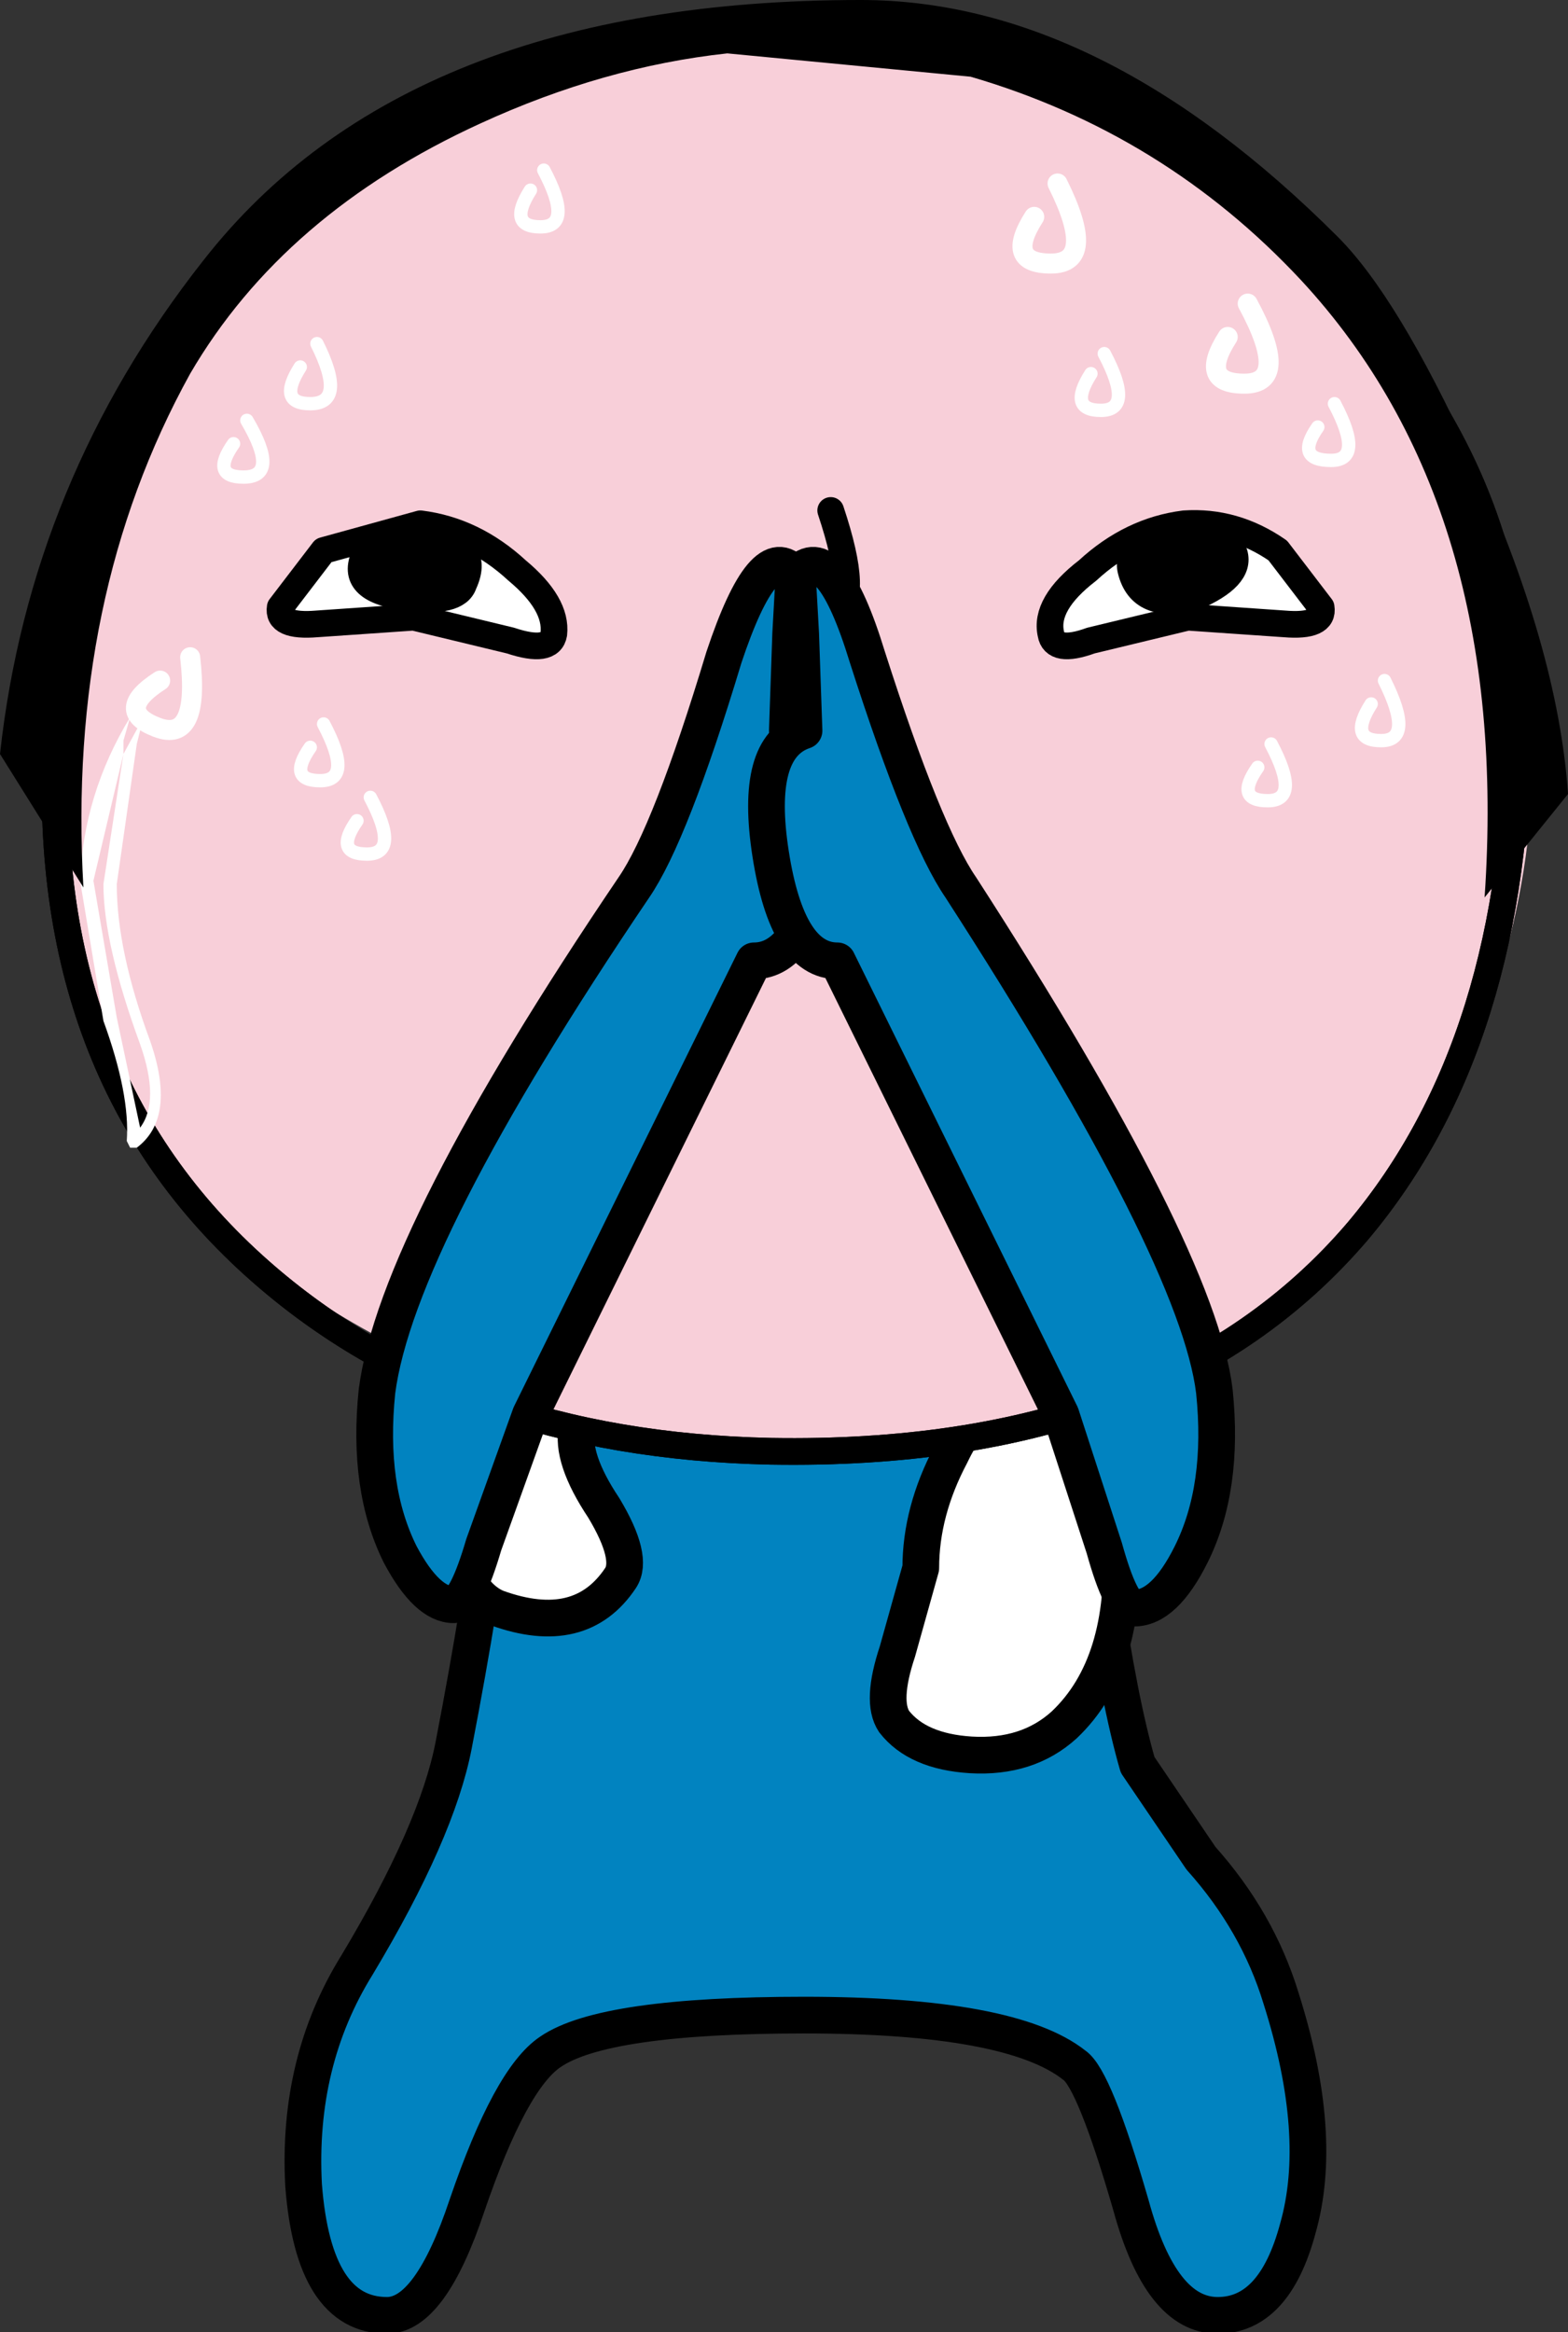 <?xml version="1.0" encoding="UTF-8" standalone="no"?>
<svg xmlns:xlink="http://www.w3.org/1999/xlink" height="34.95px" width="23.5px" xmlns="http://www.w3.org/2000/svg">
  <rect width="100%" height="100%" fill="#333333" stroke="none"/>
  <g transform="matrix(1.0, 0.0, 0.0, 1.0, 11.75, 17.35)">
    <path d="M-4.95 8.8 Q-4.1 4.4 -4.15 2.1 L4.3 2.2 Q4.75 7.2 5.3 9.1 L6.25 10.5 Q7.1 11.45 7.45 12.6 8.1 14.65 7.7 16.05 7.35 17.35 6.5 17.35 5.65 17.35 5.2 15.7 4.65 13.8 4.35 13.6 3.4 12.85 0.3 12.85 -2.7 12.85 -3.5 13.4 -4.1 13.8 -4.75 15.7 -5.3 17.35 -5.95 17.35 -7.05 17.35 -7.2 15.4 -7.3 13.55 -6.4 12.1 -5.2 10.1 -4.95 8.8" fill="#0183c0" fill-rule="evenodd" stroke="none"/>
    <path d="M-4.95 8.8 Q-4.1 4.4 -4.15 2.1 L4.3 2.2 Q4.75 7.2 5.3 9.1 L6.25 10.5 Q7.1 11.45 7.45 12.6 8.1 14.65 7.7 16.05 7.35 17.35 6.5 17.35 5.65 17.35 5.2 15.7 4.65 13.8 4.35 13.6 3.4 12.85 0.3 12.85 -2.7 12.85 -3.5 13.4 -4.1 13.8 -4.75 15.7 -5.3 17.35 -5.95 17.35 -7.05 17.35 -7.2 15.4 -7.3 13.55 -6.4 12.1 -5.2 10.1 -4.95 8.8 Z" fill="none" stroke="#000000" stroke-linecap="round" stroke-linejoin="round" stroke-width="0.55"/>
    <path d="M-4.6 1.75 Q-3.85 1.45 -3.35 2.45 -2.85 3.35 -3.1 4.05 -3.2 4.5 -2.7 5.25 -2.25 6.0 -2.45 6.3 -3.05 7.2 -4.3 6.75 -5.05 6.45 -5.25 4.3 -5.45 2.05 -4.6 1.75" fill="#ffffff" fill-rule="evenodd" stroke="none"/>
    <path d="M-4.6 1.75 Q-5.45 2.05 -5.25 4.3 -5.05 6.45 -4.3 6.75 -3.05 7.2 -2.45 6.3 -2.25 6.0 -2.7 5.25 -3.2 4.5 -3.1 4.05 -2.85 3.35 -3.35 2.45 -3.85 1.45 -4.6 1.75 Z" fill="none" stroke="#000000" stroke-linecap="round" stroke-linejoin="round" stroke-width="0.55"/>
    <path d="M3.75 3.6 Q4.9 3.9 5.05 5.75 5.15 7.6 4.2 8.5 3.65 9.0 2.8 8.95 2.0 8.9 1.65 8.45 1.45 8.15 1.7 7.4 L2.05 6.15 Q2.05 5.3 2.5 4.45 3.0 3.4 3.75 3.6" fill="#ffffff" fill-rule="evenodd" stroke="none"/>
    <path d="M3.75 3.6 Q4.9 3.9 5.05 5.75 5.15 7.6 4.2 8.5 3.65 9.0 2.8 8.95 2.0 8.9 1.65 8.45 1.45 8.15 1.7 7.4 L2.05 6.15 Q2.05 5.3 2.5 4.45 3.0 3.4 3.75 3.6 Z" fill="none" stroke="#000000" stroke-linecap="round" stroke-linejoin="round" stroke-width="0.55"/>
    <path d="M7.25 -14.15 L10.05 -10.2 Q11.65 -7.45 11.05 -4.1 10.5 -1.0 8.3 1.5 6.05 4.15 1.45 4.35 -3.65 4.65 -7.95 1.5 -10.85 -0.6 -11.05 -5.05 -11.15 -8.8 -9.65 -11.3 -8.5 -13.1 -6.7 -14.65 -4.65 -16.3 -2.85 -16.65 2.2 -17.65 4.7 -15.9 L7.25 -14.15" fill="#f8cfd9" fill-rule="evenodd" stroke="none"/>
    <path d="M1.15 -3.55 Q1.2 -3.15 0.9 -3.25 L0.35 -3.5 -0.2 -3.3 Q-0.5 -3.2 -0.5 -3.4 -0.5 -4.15 0.3 -4.15 1.1 -4.15 1.15 -3.55 Z" fill="none" stroke="#000000" stroke-linecap="round" stroke-linejoin="round" stroke-width="0.4"/>
    <path d="M11.0 -6.6 Q11.0 -1.75 8.6 1.1 5.7 4.5 -0.2 4.4 -4.9 4.3 -7.85 1.7 -11.2 -1.25 -10.9 -6.35 -10.65 -10.7 -7.7 -13.75 -4.7 -16.85 -0.45 -16.85 3.95 -16.85 7.4 -13.9 11.0 -10.8 11.0 -6.6 Z" fill="none" stroke="#000000" stroke-linecap="round" stroke-linejoin="round" stroke-width="0.4"/>
    <path d="M11.0 -6.6 Q11.0 -1.75 8.6 1.1 5.7 4.5 -0.2 4.4 -4.9 4.3 -7.85 1.7 -11.2 -1.25 -10.9 -6.35 -10.65 -10.7 -7.7 -13.75 -4.7 -16.85 -0.45 -16.85 3.95 -16.85 7.4 -13.9 11.0 -10.8 11.0 -6.6 Z" fill="none" stroke="#000000" stroke-linecap="round" stroke-linejoin="round" stroke-width="0.4"/>
    <path d="M0.7 -9.7 Q1.15 -8.35 0.75 -8.2 L0.25 -8.15 -0.2 -8.0 Q-0.55 -7.7 -0.25 -6.85" fill="none" stroke="#000000" stroke-linecap="round" stroke-linejoin="round" stroke-width="0.4"/>
    <path d="M-7.55 -8.25 L-6.9 -9.1 -5.45 -9.5 Q-4.65 -9.4 -4.0 -8.8 -3.4 -8.3 -3.45 -7.85 -3.5 -7.55 -4.1 -7.75 L-5.55 -8.1 -7.0 -8.0 Q-7.6 -7.95 -7.55 -8.25" fill="#ffffff" fill-rule="evenodd" stroke="none"/>
    <path d="M-7.55 -8.25 Q-7.6 -7.95 -7.0 -8.0 L-5.55 -8.1 -4.1 -7.75 Q-3.5 -7.55 -3.45 -7.85 -3.4 -8.3 -4.0 -8.8 -4.65 -9.4 -5.45 -9.5 L-6.9 -9.1 -7.55 -8.25 Z" fill="none" stroke="#000000" stroke-linecap="round" stroke-linejoin="round" stroke-width="0.4"/>
    <path d="M-6.3 -9.0 Q-6.15 -9.35 -5.5 -9.25 -4.5 -9.25 -4.8 -8.6 -4.9 -8.3 -5.65 -8.4 -6.5 -8.5 -6.3 -9.0" fill="#000000" fill-rule="evenodd" stroke="none"/>
    <path d="M-6.3 -9.0 Q-6.5 -8.5 -5.65 -8.4 -4.9 -8.3 -4.8 -8.6 -4.5 -9.25 -5.5 -9.25 -6.15 -9.35 -6.3 -9.0 Z" fill="none" stroke="#000000" stroke-linecap="round" stroke-linejoin="round" stroke-width="0.4"/>
    <path d="M8.05 -8.25 Q8.1 -7.95 7.5 -8.0 L6.05 -8.1 4.6 -7.75 Q4.05 -7.55 4.0 -7.85 3.9 -8.3 4.55 -8.8 5.2 -9.4 6.0 -9.5 6.75 -9.55 7.4 -9.1 L8.05 -8.25" fill="#ffffff" fill-rule="evenodd" stroke="none"/>
    <path d="M8.05 -8.25 Q8.1 -7.95 7.5 -8.0 L6.05 -8.1 4.6 -7.75 Q4.05 -7.55 4.0 -7.85 3.9 -8.3 4.55 -8.8 5.2 -9.4 6.0 -9.5 6.75 -9.55 7.4 -9.1 L8.05 -8.25 Z" fill="none" stroke="#000000" stroke-linecap="round" stroke-linejoin="round" stroke-width="0.4"/>
    <path d="M6.75 -9.05 Q6.85 -8.7 6.15 -8.4 5.35 -8.2 5.2 -8.8 5.1 -9.2 5.9 -9.2 L6.75 -9.05" fill="#000000" fill-rule="evenodd" stroke="none"/>
    <path d="M6.75 -9.05 Q6.85 -8.7 6.15 -8.4 5.35 -8.2 5.2 -8.8 5.1 -9.2 5.9 -9.2 L6.75 -9.05 Z" fill="none" stroke="#000000" stroke-linecap="round" stroke-linejoin="round" stroke-width="0.4"/>
    <path d="M4.1 -14.6 Q4.7 -13.4 4.0 -13.4 3.3 -13.4 3.75 -14.1" fill="none" stroke="#ffffff" stroke-linecap="round" stroke-linejoin="round" stroke-width="0.3"/>
    <path d="M6.95 -12.8 Q7.6 -11.6 6.9 -11.6 6.2 -11.6 6.65 -12.3" fill="none" stroke="#ffffff" stroke-linecap="round" stroke-linejoin="round" stroke-width="0.3"/>
    <path d="M-8.9 -7.5 Q-8.75 -6.2 -9.4 -6.45 -10.05 -6.7 -9.35 -7.15" fill="none" stroke="#ffffff" stroke-linecap="round" stroke-linejoin="round" stroke-width="0.3"/>
    <path d="M4.8 -12.05 Q5.25 -11.2 4.75 -11.2 4.25 -11.2 4.6 -11.75" fill="none" stroke="#ffffff" stroke-linecap="round" stroke-linejoin="round" stroke-width="0.2"/>
    <path d="M8.25 -11.3 Q8.7 -10.45 8.2 -10.45 7.65 -10.45 8.0 -10.95" fill="none" stroke="#ffffff" stroke-linecap="round" stroke-linejoin="round" stroke-width="0.2"/>
    <path d="M-3.6 -14.8 Q-3.15 -13.95 -3.65 -13.95 -4.15 -13.95 -3.8 -14.5" fill="none" stroke="#ffffff" stroke-linecap="round" stroke-linejoin="round" stroke-width="0.2"/>
    <path d="M-7.0 -12.2 Q-6.55 -11.3 -7.1 -11.3 -7.6 -11.3 -7.25 -11.85" fill="none" stroke="#ffffff" stroke-linecap="round" stroke-linejoin="round" stroke-width="0.2"/>
    <path d="M-8.05 -11.05 Q-7.55 -10.2 -8.1 -10.2 -8.6 -10.2 -8.25 -10.7" fill="none" stroke="#ffffff" stroke-linecap="round" stroke-linejoin="round" stroke-width="0.2"/>
    <path d="M-6.9 -6.5 Q-6.45 -5.65 -6.95 -5.65 -7.45 -5.65 -7.1 -6.15" fill="none" stroke="#ffffff" stroke-linecap="round" stroke-linejoin="round" stroke-width="0.2"/>
    <path d="M-6.2 -5.4 Q-5.75 -4.55 -6.25 -4.55 -6.75 -4.55 -6.4 -5.05" fill="none" stroke="#ffffff" stroke-linecap="round" stroke-linejoin="round" stroke-width="0.2"/>
    <path d="M7.3 -6.2 Q7.75 -5.35 7.25 -5.35 6.75 -5.35 7.1 -5.85" fill="none" stroke="#ffffff" stroke-linecap="round" stroke-linejoin="round" stroke-width="0.2"/>
    <path d="M9.0 -7.15 Q9.45 -6.25 8.95 -6.25 8.45 -6.25 8.8 -6.8" fill="none" stroke="#ffffff" stroke-linecap="round" stroke-linejoin="round" stroke-width="0.2"/>
    <path d="M-9.9 -6.05 L-9.6 -6.6 -9.6 -6.65 -9.7 -6.65 -9.75 -6.7 -9.75 -6.75 -9.65 -6.8 -9.6 -6.7 -9.6 -6.65 -9.6 -6.6 -9.7 -6.2 -10.0 -4.1 Q-10.0 -3.1 -9.5 -1.75 -9.1 -0.6 -9.7 -0.15 L-9.8 -0.15 -9.85 -0.25 Q-9.8 -0.95 -10.2 -2.05 L-10.55 -4.15 Q-10.5 -5.45 -9.8 -6.6 L-9.9 -6.25 -9.9 -6.05 -10.35 -4.15 -10.0 -2.1 -9.65 -0.45 Q-9.35 -0.85 -9.65 -1.7 -10.2 -3.2 -10.2 -4.1 L-9.9 -6.05" fill="#ffffff" fill-rule="evenodd" stroke="none"/>
    <path d="M10.5 -3.9 Q10.9 -9.75 7.75 -13.15 5.7 -15.35 2.8 -16.2 L-0.85 -16.55 Q-2.7 -16.35 -4.55 -15.5 -7.5 -14.15 -8.9 -11.75 -10.75 -8.4 -10.5 -4.05 L-11.75 -6.05 Q-11.3 -10.15 -8.7 -13.45 -5.65 -17.35 1.15 -17.35 4.75 -17.35 8.3 -13.8 9.2 -12.9 10.3 -10.5 11.6 -7.65 11.75 -5.45 L10.5 -3.9" fill="#000000" fill-rule="evenodd" stroke="none"/>
    <path d="M0.1 -7.85 L0.05 -6.4 Q0.85 -6.15 0.6 -4.55 0.3 -2.95 -0.45 -2.95 L-3.8 3.85 -4.5 5.8 Q-4.75 6.65 -4.95 6.7 -5.35 6.7 -5.75 5.95 -6.25 4.95 -6.1 3.5 -5.8 1.2 -2.25 -4.05 -1.7 -4.85 -0.9 -7.5 -0.3 -9.3 0.15 -8.75 L0.1 -7.85" fill="#0183c0" fill-rule="evenodd" stroke="none"/>
    <path d="M0.1 -7.85 L0.15 -8.75 Q-0.3 -9.3 -0.9 -7.5 -1.7 -4.85 -2.25 -4.05 -5.8 1.2 -6.1 3.5 -6.25 4.95 -5.75 5.95 -5.35 6.7 -4.95 6.7 -4.75 6.65 -4.5 5.8 L-3.8 3.85 -0.45 -2.95 Q0.3 -2.95 0.6 -4.55 0.85 -6.15 0.05 -6.4 L0.1 -7.85 Z" fill="none" stroke="#000000" stroke-linecap="round" stroke-linejoin="round" stroke-width="0.55"/>
    <path d="M0.25 -7.85 L0.2 -8.75 Q0.7 -9.3 1.25 -7.5 2.1 -4.85 2.65 -4.05 6.2 1.45 6.45 3.5 6.6 4.95 6.1 5.95 5.7 6.75 5.25 6.75 5.05 6.75 4.8 5.85 L4.15 3.85 0.8 -2.95 Q0.05 -2.95 -0.2 -4.55 -0.45 -6.15 0.3 -6.4 L0.25 -7.85" fill="#0183c0" fill-rule="evenodd" stroke="none"/>
    <path d="M0.25 -7.85 L0.2 -8.75 Q0.7 -9.3 1.25 -7.5 2.1 -4.85 2.65 -4.05 6.2 1.45 6.45 3.5 6.6 4.95 6.1 5.95 5.7 6.75 5.25 6.75 5.05 6.75 4.8 5.85 L4.15 3.85 0.8 -2.95 Q0.05 -2.95 -0.2 -4.55 -0.45 -6.15 0.3 -6.4 L0.25 -7.85 Z" fill="none" stroke="#000000" stroke-linecap="round" stroke-linejoin="round" stroke-width="0.55"/>
  </g>
</svg>
